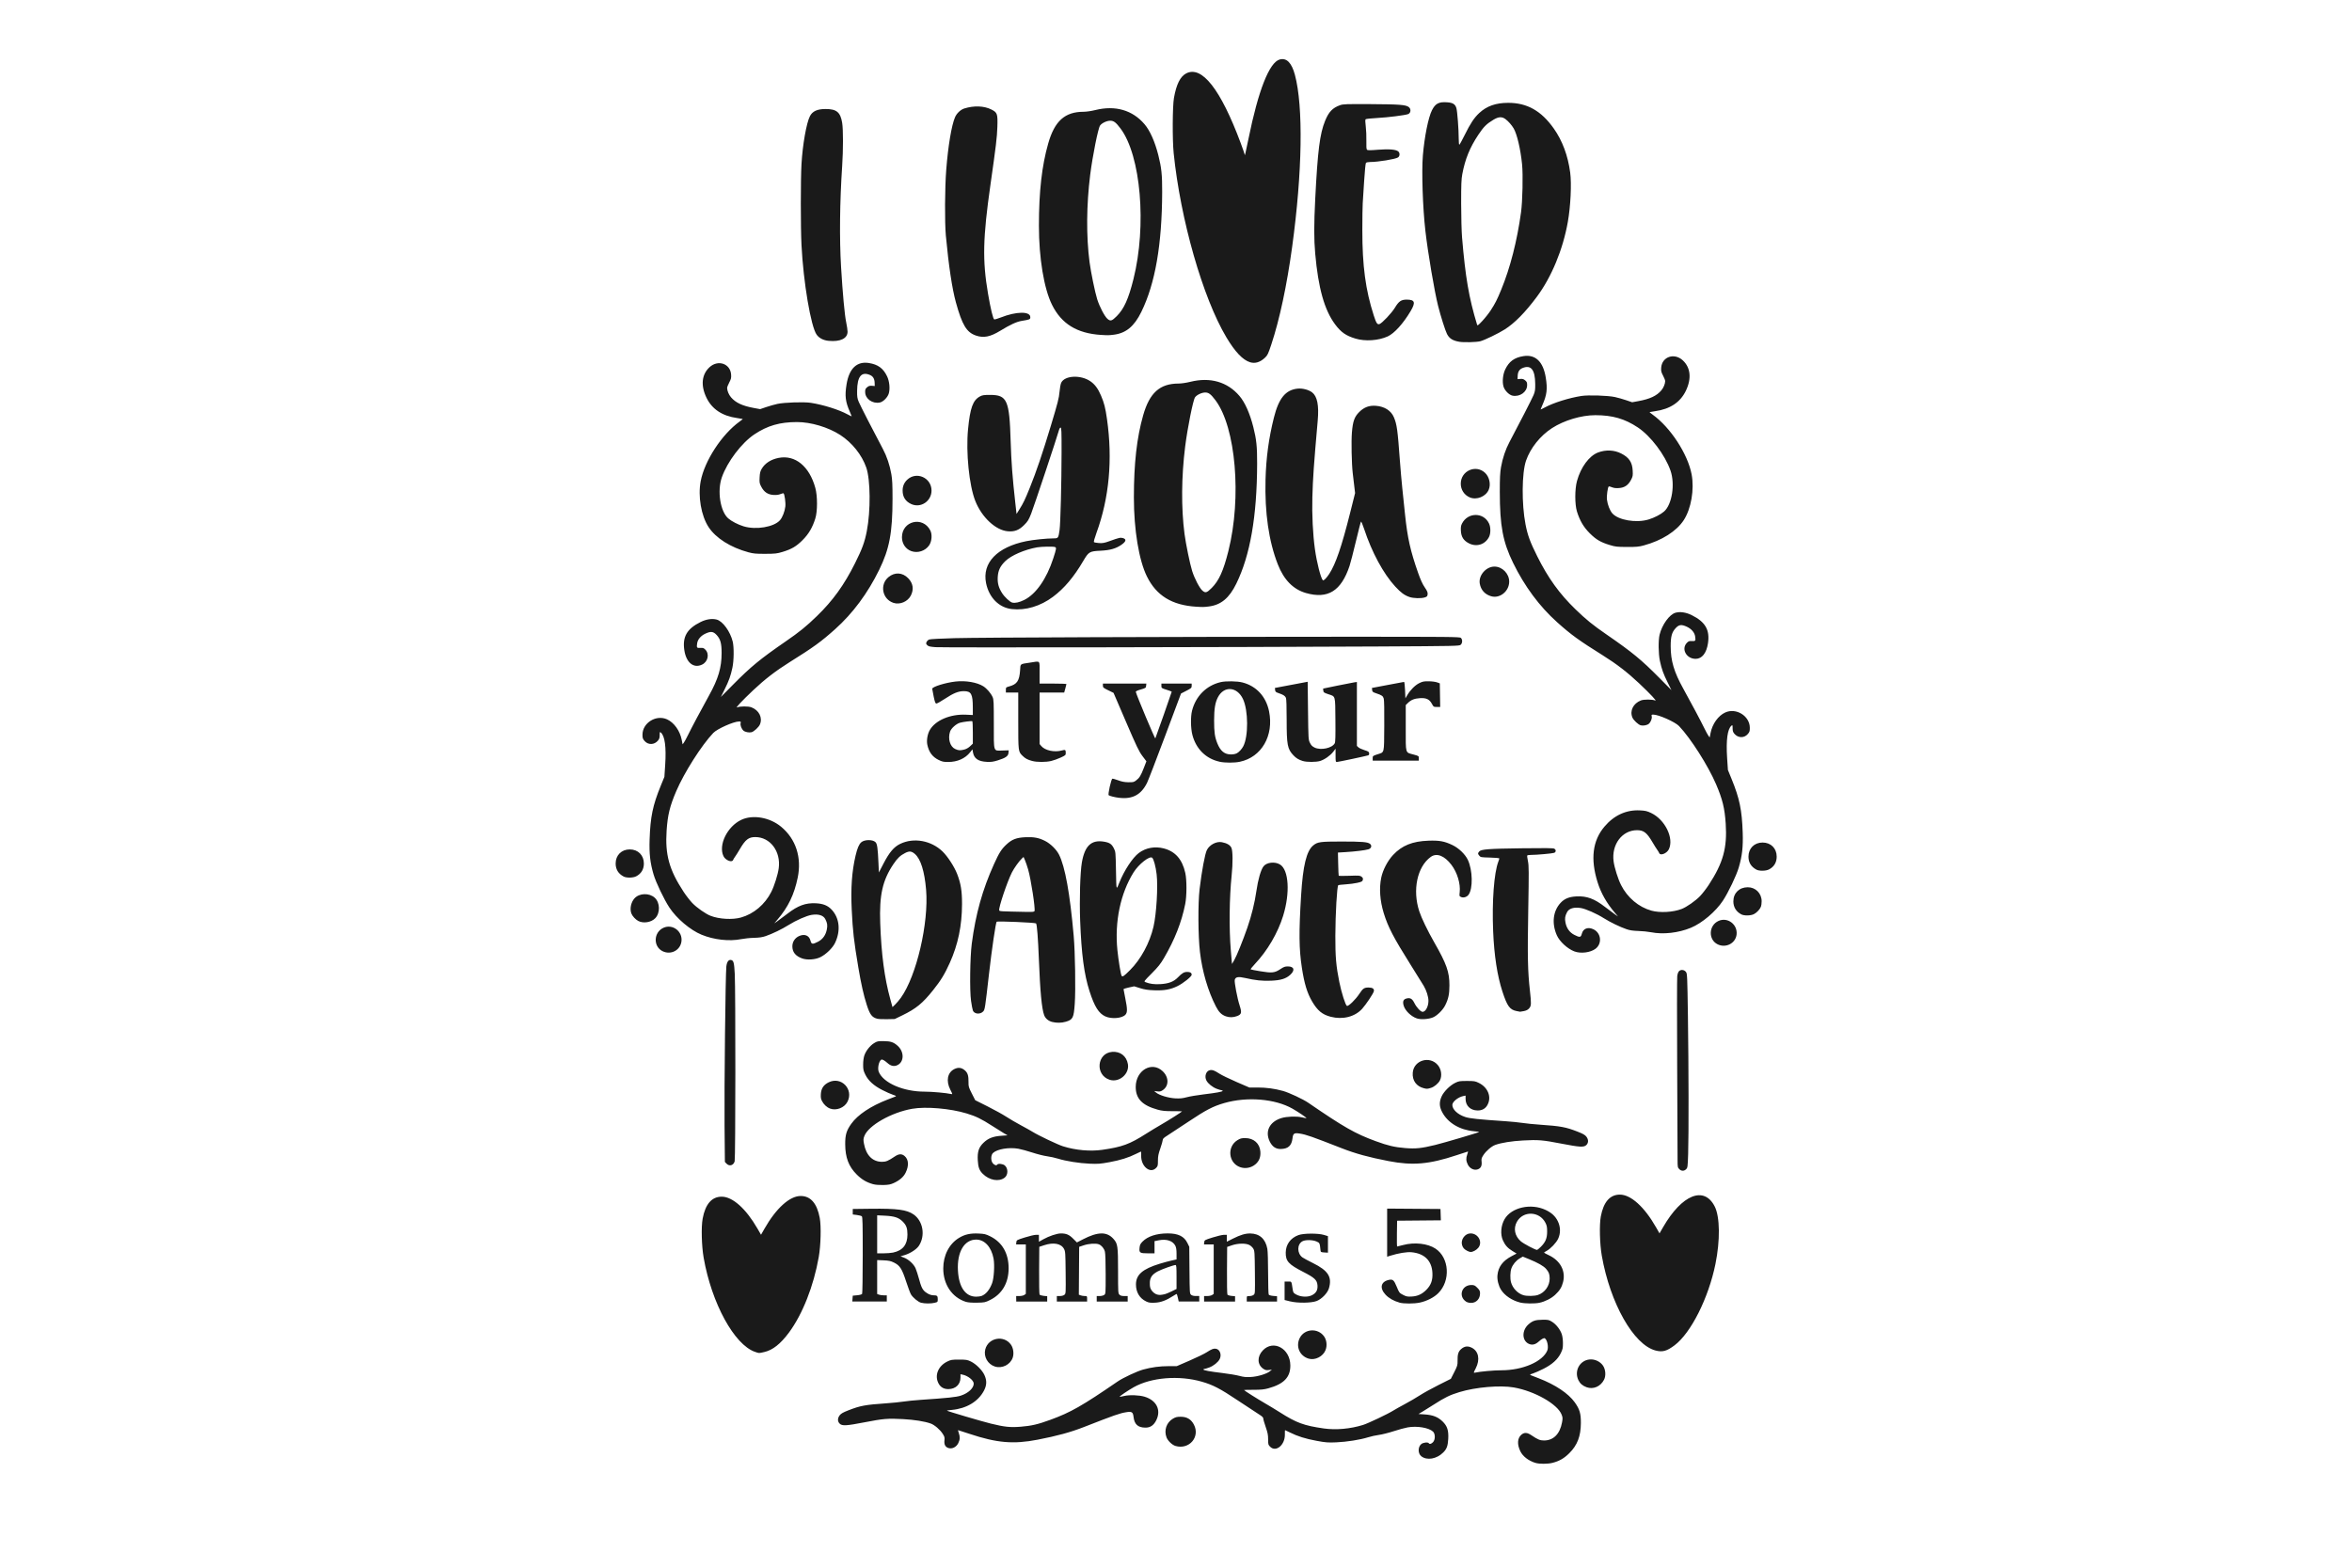 <?xml version="1.0" encoding="UTF-8" standalone="no"?>
<svg
   xmlns:dc="http://purl.org/dc/elements/1.1/"
   xmlns:cc="http://creativecommons.org/ns#"
   xmlns:rdf="http://www.w3.org/1999/02/22-rdf-syntax-ns#"
   xmlns:svg="http://www.w3.org/2000/svg"
   xmlns="http://www.w3.org/2000/svg"
   id="svg147324"
   version="1.1"
   viewBox="0 0 396.875 264.583"
   height="1000"
   width="1500">
  <defs
     id="defs147318" />
  <g
     transform="translate(0,-32.417)"
     id="layer1">
    <path
       id="path146821"
       d="m 259.092,279.318 c -1.186,-0.375 -2.126,-1.098 -2.546,-1.958 -0.576,-1.179 -0.508,-2.231 0.182,-2.811 0.483,-0.407 0.969,-0.382 1.658,0.083 1.098,0.742 1.477,0.9 2.154,0.898 1.592,-0.004 2.676,-1.094 3.036,-3.046 0.125,-0.678 0.117,-0.833 -0.065,-1.311 -0.678,-1.775 -4.549,-3.977 -8.076,-4.594 -2.304,-0.403 -6.408,-0.055 -9.161,0.782 -1.606,0.487 -2.487,0.916 -4.355,2.12 -0.773,0.498 -1.667,1.058 -1.987,1.243 l -0.581,0.337 1.045,0.071 c 1.402,0.096 2.242,0.427 3.027,1.192 0.796,0.775 1.035,1.522 0.951,2.969 -0.068,1.168 -0.256,1.677 -0.834,2.254 -1.112,1.112 -2.754,1.399 -3.709,0.648 -0.589,-0.463 -0.598,-1.552 -0.011,-2.054 0.318,-0.275 1.139,-0.368 1.277,-0.146 0.121,0.197 0.404,0.129 0.702,-0.169 0.406,-0.406 0.412,-1.414 0.011,-1.79 -0.706,-0.663 -2.706,-0.997 -4.289,-0.714 -0.46,0.082 -1.516,0.371 -2.346,0.642 -0.83,0.271 -1.947,0.552 -2.482,0.623 -0.535,0.071 -1.371,0.255 -1.858,0.409 -1.313,0.414 -3.583,0.773 -5.357,0.847 -1.386,0.058 -1.77,0.033 -3.31,-0.254 -1.857,-0.34 -3.232,-0.771 -4.497,-1.407 -0.43,-0.216 -0.802,-0.393 -0.829,-0.393 -0.028,0 -0.044,0.326 -0.033,0.726 0.033,1.775 -1.504,3.054 -2.488,2.07 -0.318,-0.318 -0.339,-0.399 -0.339,-1.25 0,-0.741 -0.076,-1.126 -0.405,-2.07 -0.223,-0.638 -0.406,-1.28 -0.407,-1.426 -0.001,-0.202 -0.19,-0.383 -0.785,-0.752 -0.431,-0.267 -2.041,-1.327 -3.576,-2.354 -2.928,-1.958 -4.119,-2.577 -6.003,-3.121 -3.866,-1.117 -8.576,-0.731 -11.528,0.944 -0.972,0.552 -2.423,1.537 -2.359,1.602 0.022,0.011 0.377,-0.038 0.792,-0.14 0.89,-0.209 2.523,-0.148 3.43,0.127 2.006,0.611 2.817,2.234 1.976,3.954 -0.426,0.871 -1.021,1.278 -1.851,1.264 -1.256,-0.011 -1.846,-0.556 -1.991,-1.805 -0.096,-0.828 -0.288,-0.952 -1.24,-0.796 -1.109,0.181 -1.974,0.484 -7.119,2.495 -2.275,0.889 -4.525,1.504 -7.845,2.146 -4.073,0.787 -6.849,0.548 -11.468,-0.987 -1.041,-0.346 -1.914,-0.629 -1.94,-0.629 -0.022,0 0.028,0.215 0.122,0.48 0.233,0.66 0.212,1.101 -0.08,1.705 -0.329,0.68 -1.05,1.039 -1.673,0.833 -0.53,-0.175 -0.744,-0.595 -0.664,-1.302 0.055,-0.471 0.011,-0.622 -0.298,-1.102 -0.459,-0.71 -1.383,-1.501 -2.019,-1.728 -1.025,-0.366 -2.764,-0.643 -4.677,-0.747 -2.568,-0.14 -3.306,-0.079 -6.474,0.536 -3.115,0.604 -3.801,0.641 -4.215,0.229 -0.375,-0.375 -0.373,-0.913 0.005,-1.408 0.221,-0.29 0.567,-0.488 1.481,-0.844 2.005,-0.781 2.823,-0.932 6.417,-1.182 1.022,-0.07 2.328,-0.203 2.903,-0.293 0.575,-0.09 1.855,-0.219 2.845,-0.286 4.627,-0.313 6.017,-0.459 6.803,-0.717 1.257,-0.413 2.168,-1.264 2.168,-2.027 0,-0.543 -0.979,-1.331 -1.878,-1.51 l -0.358,-0.071 v 0.568 c 0,1.143 -0.813,1.924 -2.022,1.941 -0.751,0.011 -1.312,-0.296 -1.653,-0.904 -0.754,-1.344 -0.125,-2.976 1.442,-3.746 0.612,-0.301 0.771,-0.328 2,-0.328 1.226,0 1.389,0.033 1.995,0.324 0.875,0.43 1.904,1.456 2.277,2.271 0.435,0.949 0.408,1.736 -0.092,2.674 -0.968,1.816 -2.95,2.999 -5.397,3.221 -0.484,0.038 -0.858,0.101 -0.833,0.126 0.106,0.107 5.899,1.815 7.413,2.187 2.315,0.568 3.277,0.668 5.049,0.524 1.813,-0.147 2.882,-0.398 4.975,-1.161 3.452,-1.261 5.359,-2.347 11.381,-6.481 0.904,-0.621 3.271,-1.726 4.291,-2.005 1.442,-0.394 2.79,-0.575 4.288,-0.575 h 1.378 l 2.164,-0.937 c 1.19,-0.515 2.477,-1.139 2.86,-1.387 0.869,-0.561 1.204,-0.689 1.605,-0.612 0.669,0.127 0.983,1.036 0.609,1.76 -0.268,0.518 -1.029,1.129 -1.739,1.394 -0.362,0.135 -0.735,0.247 -0.828,0.247 -0.093,0 -0.17,0.044 -0.17,0.101 0,0.142 1.037,0.334 3.243,0.599 1.049,0.126 2.318,0.34 2.821,0.476 0.717,0.193 1.131,0.234 1.925,0.191 1.154,-0.062 2.683,-0.52 3.227,-0.966 l 0.339,-0.278 -0.523,0.065 c -0.425,0.055 -0.598,0.011 -0.929,-0.209 -1.03,-0.694 -1.066,-2.062 -0.081,-3.1 1.781,-1.877 4.631,-0.318 4.644,2.54 0.011,1.991 -1.09,3.132 -3.712,3.856 -0.727,0.201 -1.229,0.251 -2.506,0.252 -0.878,0 -1.597,0.011 -1.597,0.038 0,0.074 2.248,1.496 3.539,2.24 0.701,0.404 1.824,1.084 2.497,1.513 2.81,1.79 4.059,2.25 7.436,2.735 2.03,0.292 4.505,0.068 6.62,-0.599 0.897,-0.283 4.194,-1.851 5.114,-2.433 0.285,-0.181 1.172,-0.677 1.97,-1.104 0.798,-0.427 1.922,-1.084 2.497,-1.46 0.575,-0.376 1.986,-1.156 3.136,-1.732 l 2.09,-1.048 0.573,-1.127 c 0.529,-1.038 0.572,-1.188 0.561,-1.913 -0.022,-1.077 0.131,-1.573 0.596,-1.98 0.566,-0.496 1.122,-0.57 1.793,-0.236 1.163,0.578 1.441,1.997 0.68,3.48 -0.382,0.746 -0.392,0.791 -0.157,0.737 0.838,-0.191 3.21,-0.406 4.496,-0.406 3.578,0 6.948,-1.454 7.735,-3.337 0.243,-0.584 -0.004,-1.804 -0.422,-2.061 -0.153,-0.095 -0.55,0.123 -1.071,0.589 -0.546,0.488 -1.094,0.6 -1.649,0.336 -1.159,-0.55 -1.174,-2.274 -0.028,-3.28 0.689,-0.605 1.165,-0.762 2.345,-0.773 0.98,-0.011 1.094,0.011 1.624,0.342 0.688,0.424 1.374,1.298 1.64,2.087 0.119,0.353 0.197,0.951 0.198,1.524 0.001,0.83 -0.044,1.035 -0.371,1.702 -0.509,1.033 -1.431,1.867 -2.884,2.607 -0.629,0.32 -1.43,0.676 -1.78,0.79 -0.52,0.169 -0.595,0.224 -0.407,0.299 0.126,0.05 0.727,0.282 1.333,0.517 2.823,1.09 5.016,2.552 6.103,4.07 0.824,1.151 1.041,1.882 1.032,3.472 -0.011,2.249 -0.591,3.758 -1.957,5.112 -0.875,0.868 -1.666,1.324 -2.812,1.622 -0.805,0.21 -2.245,0.216 -2.888,0.011 z m -60.741,-2.864 c -0.554,-0.161 -1.289,-0.863 -1.51,-1.441 -0.459,-1.204 -0.011,-2.522 1.077,-3.161 0.456,-0.268 0.69,-0.326 1.318,-0.326 1.036,0 1.754,0.428 2.221,1.322 1.092,2.09 -0.793,4.279 -3.106,3.607 z m 69.38,-9.908 c -0.671,-0.24 -1.109,-0.615 -1.387,-1.189 -0.759,-1.568 0.223,-3.363 1.917,-3.504 0.849,-0.07 1.745,0.347 2.221,1.034 0.448,0.647 0.53,1.709 0.184,2.388 -0.585,1.147 -1.804,1.675 -2.936,1.271 z m -99.846,-3.495 c -1.213,-0.385 -1.939,-1.667 -1.633,-2.884 0.502,-1.992 3.154,-2.482 4.339,-0.801 0.395,0.56 0.525,1.491 0.303,2.163 -0.397,1.203 -1.792,1.908 -3.009,1.522 z m 52.924,-1.335 c -1.518,-0.459 -2.204,-2.067 -1.487,-3.487 0.8,-1.585 3.073,-1.727 4.108,-0.256 0.436,0.618 0.535,1.538 0.247,2.291 -0.418,1.093 -1.778,1.782 -2.869,1.453 z m -93.409,-1.141 c -3.505,-1.218 -7.314,-8.197 -8.663,-15.875 -0.349,-1.987 -0.432,-5.214 -0.169,-6.619 0.458,-2.453 1.539,-3.697 3.215,-3.697 1.828,0 4.088,2.015 6.027,5.376 l 0.605,1.049 0.579,-1.016 c 1.979,-3.469 4.254,-5.525 6.113,-5.525 1.676,0 2.758,1.244 3.215,3.697 0.262,1.405 0.179,4.633 -0.169,6.619 -0.859,4.89 -2.738,9.65 -5.028,12.739 -1.418,1.912 -2.743,2.958 -4.157,3.279 -0.963,0.219 -0.855,0.221 -1.568,-0.033 z m 151.94,-0.234 c -3.691,-0.981 -7.641,-7.958 -9.052,-15.989 -0.349,-1.987 -0.431,-5.214 -0.169,-6.619 0.458,-2.453 1.539,-3.697 3.215,-3.697 1.859,0 4.134,2.056 6.113,5.525 l 0.579,1.016 0.605,-1.049 c 3.183,-5.515 6.925,-7.013 8.712,-3.486 0.884,1.745 0.932,5.728 0.117,9.72 -1.172,5.735 -4.123,11.609 -6.881,13.696 -1.321,0.999 -2.053,1.199 -3.239,0.884 z M 155.42,252.284 c -0.489,-0.13 -1.357,-0.846 -1.701,-1.403 -0.127,-0.206 -0.497,-1.191 -0.823,-2.19 -0.703,-2.155 -1.055,-2.702 -2.059,-3.193 -0.544,-0.265 -0.857,-0.332 -1.744,-0.371 l -1.081,-0.044 v 2.862 2.862 l 0.298,0.113 c 0.164,0.062 0.53,0.113 0.813,0.113 h 0.515 v 0.523 0.523 h -2.91 -2.91 l 0.038,-0.493 0.038,-0.493 0.738,-0.07 c 0.437,-0.038 0.779,-0.137 0.84,-0.232 0.057,-0.09 0.103,-3.043 0.104,-6.564 0.001,-5.297 -0.022,-6.425 -0.158,-6.535 -0.088,-0.073 -0.467,-0.171 -0.842,-0.218 l -0.682,-0.086 v -0.464 -0.464 l 3.077,-0.038 c 4.426,-0.05 6.016,0.162 7.17,0.949 1.62,1.106 2.043,3.593 0.903,5.315 -0.383,0.579 -1.43,1.262 -2.371,1.547 l -0.724,0.219 0.583,0.217 c 0.769,0.286 1.642,1.085 1.957,1.79 0.138,0.31 0.415,1.171 0.615,1.913 0.268,0.998 0.457,1.463 0.723,1.786 0.406,0.492 1.124,0.865 1.674,0.869 0.629,0.004 0.735,0.097 0.735,0.64 0,0.49 -0.005,0.498 -0.516,0.626 -0.615,0.154 -1.696,0.151 -2.296,-0.011 z m -4.713,-8.469 c 1.627,-0.345 2.416,-1.338 2.415,-3.039 -0.001,-1.076 -0.183,-1.575 -0.796,-2.189 -0.684,-0.684 -1.399,-0.917 -3.064,-0.998 l -1.248,-0.06 v 3.209 3.209 h 1.039 c 0.572,0 1.316,-0.059 1.655,-0.13 z m 85.413,8.434 c -0.94,-0.259 -1.767,-0.73 -2.322,-1.324 -1.049,-1.121 -0.804,-2.205 0.565,-2.499 0.657,-0.142 0.86,0.038 1.321,1.16 0.413,1.006 0.444,1.046 1.058,1.364 0.552,0.286 0.737,0.323 1.446,0.287 1.017,-0.05 1.773,-0.398 2.517,-1.16 0.771,-0.79 1.062,-1.612 1,-2.828 -0.105,-2.071 -1.347,-3.293 -3.549,-3.49 -0.784,-0.07 -2.198,0.163 -3.539,0.582 l -0.552,0.173 v -4.06 -4.06 l 4.5,0.033 4.5,0.033 0.033,0.956 0.033,0.956 -3.692,0.033 -3.692,0.033 -0.033,2.178 c -0.022,1.198 6e-5,2.177 0.038,2.177 0.038,0 0.497,-0.114 1.019,-0.252 1.915,-0.509 4.14,-0.261 5.456,0.611 2.331,1.544 2.572,5.408 0.468,7.514 -0.722,0.723 -1.932,1.34 -3.12,1.592 -0.986,0.208 -2.701,0.209 -3.458,10e-4 z m 20.405,0.003 c -1.365,-0.334 -2.618,-1.17 -3.249,-2.167 -0.417,-0.659 -0.667,-1.671 -0.599,-2.421 0.129,-1.423 0.883,-2.444 2.392,-3.238 l 0.839,-0.441 -0.693,-0.428 c -0.819,-0.505 -1.228,-0.96 -1.608,-1.786 -0.471,-1.025 -0.354,-2.517 0.281,-3.604 1.164,-1.986 4.462,-2.716 6.944,-1.536 0.985,0.468 1.61,1.047 2.024,1.877 0.475,0.95 0.499,2.048 0.066,2.978 -0.316,0.679 -1.279,1.69 -1.951,2.05 -0.236,0.126 -0.428,0.257 -0.428,0.29 10e-4,0.038 0.363,0.23 0.805,0.437 1.948,0.915 2.879,2.674 2.401,4.539 -0.226,0.883 -0.565,1.427 -1.339,2.149 -0.658,0.613 -1.696,1.137 -2.658,1.341 -0.79,0.167 -2.467,0.146 -3.229,-0.038 z m 2.997,-1.287 c 1.158,-0.395 1.967,-1.532 1.967,-2.764 -6e-5,-0.742 -0.13,-1.093 -0.603,-1.632 -0.432,-0.492 -1.368,-1.027 -2.863,-1.636 l -1.069,-0.435 -0.517,0.303 c -0.619,0.363 -1.175,1.034 -1.412,1.704 -0.197,0.559 -0.226,1.716 -0.057,2.323 0.281,1.013 1.144,1.908 2.107,2.185 0.61,0.176 1.864,0.151 2.446,-0.044 z m 0.478,-8.121 c 0.79,-0.79 1.059,-1.438 1.063,-2.557 0.001,-0.765 -0.05,-1.029 -0.286,-1.495 -1.011,-1.979 -3.778,-2.066 -4.827,-0.151 -0.609,1.112 -0.348,2.387 0.67,3.275 0.462,0.403 2.417,1.441 2.724,1.447 0.075,0.001 0.37,-0.231 0.656,-0.518 z m -97.018,9.288 c -2.339,-0.746 -3.817,-2.927 -3.817,-5.632 0,-2.218 0.995,-4.152 2.656,-5.161 0.975,-0.592 1.914,-0.802 3.292,-0.736 1.007,0.044 1.226,0.101 1.98,0.474 2.022,0.999 3.101,2.874 3.101,5.386 0,2.477 -1.093,4.348 -3.129,5.357 -0.83,0.412 -0.919,0.429 -2.207,0.455 -0.926,0.011 -1.507,-0.033 -1.876,-0.143 z m 2.633,-0.99 c 0.748,-0.285 1.362,-1.021 1.788,-2.145 0.319,-0.841 0.453,-3.082 0.249,-4.169 -0.367,-1.959 -1.515,-3.209 -2.942,-3.203 -2.008,0.011 -3.238,2.102 -3.069,5.223 0.152,2.802 1.261,4.403 3.056,4.411 0.331,0.001 0.743,-0.05 0.916,-0.117 z m 27.805,0.93 c -1.114,-0.519 -1.744,-1.561 -1.739,-2.877 0.005,-1.647 1.102,-2.601 4.013,-3.495 0.634,-0.194 1.531,-0.438 1.994,-0.541 l 0.842,-0.188 v -0.949 c 0,-0.671 -0.06,-1.067 -0.203,-1.353 -0.421,-0.838 -1.475,-1.186 -2.801,-0.925 l -0.712,0.141 v 1.03 1.03 h -1.081 c -1.386,0 -1.528,-0.09 -1.449,-0.918 0.05,-0.509 0.131,-0.681 0.51,-1.069 0.865,-0.886 2.367,-1.375 4.237,-1.378 1.763,-0.003 2.775,0.486 3.327,1.61 l 0.32,0.653 0.033,3.948 c 0.033,3.837 0.038,3.954 0.274,4.152 0.158,0.133 0.438,0.203 0.809,0.203 h 0.568 v 0.465 0.464 h -1.734 -1.734 l -0.143,-0.639 c -0.079,-0.351 -0.169,-0.639 -0.202,-0.639 -0.033,0 -0.298,0.154 -0.591,0.341 -1.187,0.76 -2.091,1.094 -3.082,1.137 -0.763,0.038 -1.03,-0.004 -1.457,-0.203 z m 3.106,-1.225 c 0.176,-0.038 0.698,-0.252 1.161,-0.478 l 0.842,-0.414 v -2.018 c 0,-1.659 -0.028,-2.019 -0.164,-2.019 -0.332,0 -2.329,0.712 -2.999,1.069 -0.904,0.481 -1.275,0.972 -1.342,1.771 -0.028,0.339 0.011,0.798 0.081,1.018 0.17,0.517 0.701,1.021 1.192,1.133 0.373,0.086 0.542,0.077 1.229,-0.063 z m 21.194,1.215 -0.958,-0.239 v -1.559 -1.559 h 0.575 c 0.643,0 0.565,-0.132 0.792,1.335 0.082,0.53 0.134,0.604 0.595,0.858 0.749,0.414 1.914,0.474 2.611,0.136 0.745,-0.36 1.044,-0.881 0.976,-1.701 -0.074,-0.891 -0.475,-1.266 -2.419,-2.264 -2.473,-1.27 -2.957,-1.806 -2.938,-3.26 0.022,-1.366 0.805,-2.447 2.144,-2.943 0.851,-0.316 3.317,-0.329 4.313,-0.028 l 0.668,0.205 v 1.396 1.396 l -0.61,-0.038 c -0.554,-0.038 -0.613,-0.061 -0.64,-0.326 -0.137,-1.3 -0.13,-1.284 -0.679,-1.527 -0.646,-0.286 -1.848,-0.31 -2.358,-0.044 -0.948,0.49 -0.953,2.063 -0.011,2.736 0.195,0.138 0.983,0.563 1.751,0.942 2.596,1.283 3.278,2.361 2.708,4.281 -0.237,0.799 -1.225,1.814 -2.08,2.137 -0.902,0.34 -3.192,0.371 -4.442,0.059 z m 29.665,0.033 c -1.353,-0.892 -0.746,-2.803 0.891,-2.803 0.473,0 0.594,0.057 1.002,0.465 0.389,0.389 0.464,0.541 0.464,0.935 0,0.942 -0.64,1.621 -1.528,1.619 -0.295,0 -0.64,-0.09 -0.83,-0.215 z m -75.914,-0.48 v -0.465 h 0.555 c 0.314,0 0.667,-0.079 0.813,-0.181 l 0.258,-0.181 v -4.174 -4.174 h -0.82 -0.82 l 0.038,-0.367 c 0.038,-0.361 0.058,-0.374 1.43,-0.806 0.766,-0.242 1.616,-0.442 1.887,-0.445 l 0.493,-0.004 v 0.586 0.586 l 0.741,-0.414 c 0.979,-0.547 2.307,-0.991 2.967,-0.99 0.915,0.001 1.39,0.204 2.072,0.886 l 0.633,0.634 1.003,-0.518 c 2.525,-1.302 4.035,-1.331 5.149,-0.096 0.735,0.814 0.79,1.19 0.79,5.444 0,3.598 0.011,3.763 0.232,3.985 0.17,0.17 0.387,0.232 0.813,0.232 h 0.581 v 0.465 0.465 h -2.613 -2.613 v -0.465 -0.465 h 0.497 c 0.273,0 0.613,-0.082 0.755,-0.181 0.257,-0.179 0.258,-0.202 0.258,-3.491 0,-2.045 -0.05,-3.506 -0.129,-3.823 -0.138,-0.55 -0.562,-1.057 -1.032,-1.238 -0.504,-0.193 -1.673,-0.118 -2.515,0.163 l -0.795,0.265 -0.028,4.038 -0.028,4.038 0.299,0.114 c 0.165,0.062 0.479,0.113 0.698,0.113 0.388,0 0.399,0.011 0.399,0.465 v 0.465 h -2.554 -2.555 v -0.465 -0.465 h 0.509 c 0.313,0 0.607,-0.079 0.761,-0.203 0.249,-0.202 0.251,-0.232 0.217,-3.745 -0.033,-3.315 -0.05,-3.571 -0.275,-3.999 -0.482,-0.919 -1.775,-1.157 -3.378,-0.622 l -0.795,0.265 -0.028,3.948 c -0.017,2.172 0.022,4.021 0.075,4.11 0.057,0.088 0.37,0.186 0.696,0.218 l 0.593,0.057 v 0.45 0.449 h -2.613 -2.613 v -0.465 z m 31.704,0 v -0.465 h 0.555 c 0.314,0 0.667,-0.079 0.813,-0.181 l 0.258,-0.181 v -4.174 -4.174 h -0.82 -0.82 l 0.038,-0.367 c 0.038,-0.361 0.058,-0.374 1.43,-0.806 0.766,-0.242 1.616,-0.442 1.887,-0.445 l 0.493,-0.004 v 0.582 0.582 l 1.018,-0.511 c 1.272,-0.639 2.094,-0.886 2.923,-0.88 1.586,0.011 2.593,0.915 2.901,2.6 0.072,0.394 0.127,2.16 0.128,4.123 0.001,1.888 0.05,3.507 0.106,3.597 0.061,0.096 0.371,0.186 0.753,0.218 l 0.649,0.055 v 0.45 0.451 h -2.555 -2.555 v -0.464 c 0,-0.463 0.002,-0.465 0.452,-0.465 0.258,0 0.56,-0.087 0.703,-0.204 0.249,-0.202 0.251,-0.231 0.217,-3.803 -0.033,-3.355 -0.05,-3.627 -0.268,-3.995 -0.128,-0.217 -0.424,-0.495 -0.658,-0.616 -0.623,-0.324 -1.934,-0.301 -2.96,0.05 l -0.795,0.272 -0.028,3.944 c -0.017,2.169 0.017,4.016 0.075,4.105 0.056,0.088 0.37,0.187 0.696,0.218 l 0.593,0.057 v 0.45 0.449 h -2.613 -2.613 v -0.464 z m 44.42,-8.08 c -0.535,-0.279 -0.745,-0.513 -0.886,-0.982 -0.273,-0.912 0.493,-1.97 1.428,-1.97 1.312,0 2.099,1.488 1.293,2.446 -0.317,0.377 -0.899,0.691 -1.279,0.689 -0.114,0 -0.363,-0.082 -0.555,-0.182 z M 147.34,232.279 c -1.119,-0.313 -1.909,-0.777 -2.763,-1.623 -1.366,-1.354 -1.944,-2.863 -1.957,-5.112 -0.011,-1.589 0.208,-2.321 1.032,-3.472 1.087,-1.518 3.279,-2.981 6.103,-4.071 0.607,-0.234 1.207,-0.467 1.333,-0.517 0.188,-0.075 0.114,-0.129 -0.407,-0.299 -0.35,-0.114 -1.151,-0.47 -1.78,-0.79 -1.453,-0.74 -2.376,-1.574 -2.884,-2.607 -0.329,-0.668 -0.374,-0.872 -0.371,-1.702 0.001,-0.573 0.079,-1.171 0.198,-1.524 0.266,-0.789 0.952,-1.662 1.64,-2.087 0.529,-0.328 0.644,-0.351 1.624,-0.342 1.18,0.011 1.657,0.168 2.345,0.773 1.147,1.007 1.132,2.73 -0.028,3.28 -0.554,0.263 -1.103,0.151 -1.649,-0.337 -0.521,-0.466 -0.917,-0.684 -1.071,-0.589 -0.417,0.258 -0.666,1.477 -0.422,2.061 0.787,1.884 4.156,3.337 7.734,3.337 1.287,0 3.658,0.214 4.496,0.406 0.235,0.055 0.225,0.011 -0.157,-0.737 -0.761,-1.483 -0.484,-2.902 0.68,-3.48 0.672,-0.333 1.228,-0.261 1.793,0.236 0.464,0.408 0.613,0.903 0.596,1.98 -0.011,0.725 0.033,0.875 0.561,1.913 l 0.573,1.126 2.09,1.048 c 1.15,0.576 2.561,1.356 3.135,1.732 0.575,0.376 1.698,1.033 2.497,1.46 0.798,0.427 1.685,0.924 1.97,1.104 0.919,0.581 4.216,2.15 5.114,2.433 2.115,0.667 4.589,0.891 6.619,0.599 3.377,-0.485 4.626,-0.945 7.436,-2.735 0.673,-0.428 1.796,-1.109 2.497,-1.513 1.29,-0.743 3.538,-2.166 3.538,-2.239 0,-0.028 -0.719,-0.038 -1.597,-0.038 -1.277,0 -1.779,-0.05 -2.506,-0.252 -2.622,-0.723 -3.721,-1.865 -3.712,-3.856 0.017,-2.795 2.724,-4.367 4.548,-2.636 1.07,1.015 1.077,2.48 0.017,3.196 -0.331,0.223 -0.503,0.262 -0.929,0.208 l -0.523,-0.065 0.339,0.278 c 0.544,0.447 2.073,0.904 3.227,0.966 0.794,0.038 1.208,0.001 1.925,-0.192 0.502,-0.136 1.772,-0.35 2.821,-0.476 2.206,-0.265 3.243,-0.457 3.243,-0.599 0,-0.056 -0.077,-0.1 -0.17,-0.1 -0.093,0 -0.466,-0.111 -0.828,-0.247 -0.709,-0.265 -1.471,-0.876 -1.739,-1.394 -0.374,-0.724 -0.06,-1.632 0.609,-1.76 0.401,-0.077 0.736,0.05 1.605,0.612 0.384,0.247 1.67,0.872 2.86,1.387 l 2.163,0.936 h 1.378 c 1.498,0 2.846,0.181 4.288,0.575 1.02,0.278 3.387,1.384 4.291,2.005 6.022,4.133 7.929,5.219 11.381,6.48 2.093,0.765 3.162,1.014 4.975,1.162 1.772,0.144 2.734,0.038 5.049,-0.524 1.514,-0.371 7.307,-2.081 7.413,-2.187 0.022,-0.028 -0.349,-0.082 -0.833,-0.125 -2.447,-0.222 -4.43,-1.405 -5.397,-3.221 -0.5,-0.937 -0.526,-1.724 -0.092,-2.674 0.373,-0.815 1.402,-1.841 2.277,-2.271 0.606,-0.297 0.769,-0.324 1.995,-0.324 1.229,0 1.389,0.028 2,0.328 1.567,0.77 2.196,2.402 1.442,3.746 -0.341,0.608 -0.902,0.915 -1.653,0.904 -1.208,-0.011 -2.022,-0.798 -2.022,-1.941 v -0.568 l -0.358,0.071 c -0.899,0.18 -1.878,0.967 -1.878,1.51 0,0.763 0.911,1.614 2.168,2.027 0.786,0.259 2.176,0.404 6.803,0.717 0.99,0.067 2.27,0.195 2.845,0.286 0.575,0.09 1.881,0.223 2.903,0.293 3.594,0.249 4.412,0.401 6.417,1.182 0.913,0.356 1.259,0.553 1.481,0.844 0.378,0.495 0.379,1.033 0.004,1.408 -0.414,0.414 -1.099,0.376 -4.215,-0.229 -3.168,-0.614 -3.906,-0.676 -6.474,-0.536 -1.913,0.104 -3.652,0.382 -4.677,0.747 -0.636,0.226 -1.56,1.018 -2.019,1.728 -0.31,0.48 -0.351,0.631 -0.298,1.102 0.08,0.707 -0.135,1.127 -0.664,1.302 -0.623,0.206 -1.344,-0.154 -1.673,-0.833 -0.292,-0.604 -0.313,-1.045 -0.08,-1.705 0.093,-0.263 0.148,-0.48 0.122,-0.48 -0.022,0 -0.899,0.282 -1.94,0.629 -4.619,1.535 -7.395,1.774 -11.468,0.987 -3.32,-0.641 -5.57,-1.257 -7.845,-2.146 -5.145,-2.011 -6.01,-2.313 -7.119,-2.495 -0.952,-0.156 -1.144,-0.038 -1.24,0.796 -0.145,1.248 -0.736,1.784 -1.991,1.805 -0.83,0.011 -1.424,-0.392 -1.851,-1.264 -0.841,-1.719 -0.028,-3.342 1.976,-3.954 0.907,-0.276 2.541,-0.337 3.43,-0.127 0.414,0.097 0.771,0.16 0.792,0.141 0.065,-0.064 -1.387,-1.05 -2.359,-1.602 -2.952,-1.675 -7.662,-2.061 -11.528,-0.944 -1.883,0.544 -3.075,1.164 -6.003,3.121 -1.536,1.027 -3.145,2.086 -3.576,2.353 -0.596,0.37 -0.784,0.55 -0.785,0.752 -0.001,0.146 -0.184,0.788 -0.407,1.426 -0.33,0.944 -0.405,1.33 -0.405,2.07 0,0.851 -0.022,0.932 -0.339,1.25 -0.984,0.984 -2.522,-0.296 -2.488,-2.07 0.011,-0.4 -0.011,-0.726 -0.033,-0.726 -0.028,0 -0.399,0.177 -0.829,0.393 -1.265,0.637 -2.641,1.067 -4.497,1.407 -1.54,0.282 -1.924,0.312 -3.31,0.254 -1.774,-0.074 -4.044,-0.433 -5.357,-0.847 -0.487,-0.154 -1.323,-0.337 -1.858,-0.409 -0.535,-0.071 -1.652,-0.351 -2.482,-0.623 -0.83,-0.271 -1.886,-0.561 -2.346,-0.643 -1.583,-0.282 -3.583,0.05 -4.289,0.714 -0.401,0.376 -0.395,1.385 0.011,1.79 0.298,0.297 0.58,0.366 0.702,0.169 0.138,-0.222 0.959,-0.129 1.277,0.146 0.582,0.502 0.573,1.59 -0.017,2.054 -0.955,0.751 -2.597,0.464 -3.709,-0.648 -0.578,-0.578 -0.766,-1.086 -0.834,-2.254 -0.084,-1.447 0.155,-2.194 0.951,-2.969 0.786,-0.765 1.626,-1.096 3.027,-1.192 l 1.045,-0.072 -0.581,-0.337 c -0.319,-0.185 -1.213,-0.745 -1.987,-1.244 -1.868,-1.204 -2.749,-1.633 -4.355,-2.12 -2.754,-0.835 -6.857,-1.185 -9.161,-0.782 -3.527,0.617 -7.398,2.819 -8.076,4.594 -0.182,0.478 -0.19,0.633 -0.065,1.311 0.36,1.952 1.444,3.039 3.036,3.046 0.677,0.003 1.056,-0.156 2.154,-0.897 0.688,-0.465 1.174,-0.49 1.657,-0.083 0.689,0.58 0.757,1.632 0.182,2.811 -0.347,0.711 -1.004,1.288 -1.973,1.735 -0.57,0.262 -0.879,0.323 -1.792,0.351 -0.714,0.011 -1.32,-0.033 -1.718,-0.14 z m 136.018,-2.549 c -0.269,-0.269 -0.285,-0.358 -0.285,-1.597 0,-0.721 -0.033,-7.844 -0.068,-15.828 -0.038,-7.984 -0.033,-14.795 0.011,-15.136 0.044,-0.381 0.165,-0.708 0.307,-0.849 0.315,-0.315 0.881,-0.247 1.17,0.141 0.21,0.282 0.227,0.686 0.327,7.49 0.125,8.583 0.143,20.016 0.038,23.224 -0.074,2.198 -0.09,2.32 -0.343,2.574 -0.346,0.345 -0.796,0.337 -1.153,-0.011 z m -74.117,-0.335 c -1.967,-0.714 -2.23,-3.439 -0.439,-4.547 0.48,-0.297 0.683,-0.351 1.33,-0.351 1.424,0 2.444,0.914 2.543,2.279 0.067,0.913 -0.198,1.599 -0.822,2.133 -0.722,0.618 -1.729,0.805 -2.613,0.485 z m -86.655,-0.593 -0.267,-0.284 -0.057,-6.075 c -0.06,-6.394 0.156,-25.641 0.301,-26.906 0.094,-0.815 0.392,-1.207 0.832,-1.092 0.398,0.104 0.491,0.476 0.589,2.35 0.144,2.763 0.128,31.097 -0.017,31.62 -0.196,0.705 -0.897,0.901 -1.382,0.386 z m 17.487,-9.287 c -0.556,-0.207 -1.068,-0.683 -1.374,-1.278 -0.182,-0.353 -0.224,-0.616 -0.188,-1.178 0.06,-0.956 0.464,-1.556 1.33,-1.98 2.118,-1.036 4.245,1.18 3.159,3.291 -0.519,1.009 -1.87,1.538 -2.927,1.146 z m 100.205,-3.429 c -1.284,-0.313 -2,-1.312 -1.89,-2.638 0.175,-2.105 2.887,-2.903 4.25,-1.25 0.575,0.698 0.72,1.777 0.341,2.544 -0.258,0.522 -0.963,1.113 -1.529,1.281 -0.625,0.185 -0.657,0.187 -1.171,0.062 z m -53.045,-1.435 c -2.48,-0.805 -2.15,-4.491 0.42,-4.704 1.381,-0.114 2.431,0.697 2.669,2.065 0.289,1.656 -1.476,3.163 -3.09,2.639 z m -9.665,-9.749 c -0.672,-0.171 -1.171,-0.592 -1.381,-1.162 -0.402,-1.094 -0.673,-3.966 -0.885,-9.38 -0.143,-3.649 -0.323,-5.936 -0.478,-6.097 -0.137,-0.142 -6.505,-0.415 -6.647,-0.286 -0.156,0.143 -0.823,4.677 -1.288,8.764 -0.672,5.903 -0.699,6.074 -0.988,6.382 -0.501,0.534 -1.496,0.449 -1.733,-0.147 -0.068,-0.171 -0.21,-0.913 -0.315,-1.647 -0.245,-1.703 -0.172,-7.379 0.123,-9.639 0.656,-5.021 1.808,-9.147 3.758,-13.447 0.871,-1.921 1.253,-2.521 2.117,-3.321 0.921,-0.853 1.678,-1.139 3.196,-1.206 1.417,-0.062 2.226,0.09 3.283,0.619 0.92,0.461 1.931,1.451 2.371,2.322 1.025,2.03 1.843,6.562 2.474,13.697 0.245,2.771 0.345,9.126 0.18,11.472 -0.167,2.381 -0.317,2.68 -1.516,3.033 -0.701,0.207 -1.568,0.223 -2.272,0.038 z m -3.003,-18.728 c 0.159,-0.415 -0.6,-5.366 -1.074,-7.003 -0.158,-0.545 -0.397,-1.246 -0.531,-1.557 l -0.244,-0.566 -0.285,0.265 c -0.47,0.439 -1.311,1.613 -1.683,2.35 -0.813,1.611 -2.285,6.012 -2.138,6.395 0.065,0.17 0.077,0.171 4.636,0.264 1.021,0.011 1.264,-0.004 1.319,-0.148 z m -26.52,18.183 c -0.904,-0.229 -1.254,-0.686 -1.785,-2.332 -0.525,-1.626 -0.966,-3.586 -1.426,-6.329 -0.756,-4.514 -0.937,-6.095 -1.114,-9.755 -0.175,-3.616 0.022,-6.439 0.642,-9.087 0.295,-1.264 0.575,-1.928 0.959,-2.275 0.538,-0.486 1.932,-0.499 2.41,-0.028 0.291,0.29 0.387,0.968 0.502,3.545 l 0.07,1.568 0.796,-1.532 c 0.969,-1.866 1.736,-2.771 2.78,-3.282 2.279,-1.115 5.229,-0.593 7.159,1.266 0.858,0.827 1.992,2.569 2.462,3.781 0.636,1.641 0.838,2.882 0.832,5.11 -0.011,3.643 -0.67,6.813 -2.071,9.929 -0.85,1.89 -1.501,2.956 -2.81,4.596 -1.778,2.227 -2.865,3.116 -5.201,4.252 l -1.268,0.616 -1.282,0.028 c -0.705,0.011 -1.45,-0.011 -1.656,-0.072 z m 3.974,-3.551 c 2.631,-3.668 4.719,-12.608 4.253,-18.212 -0.259,-3.117 -0.916,-5.215 -1.897,-6.055 -0.564,-0.483 -0.931,-0.52 -1.634,-0.164 -0.829,0.419 -1.302,0.869 -1.983,1.882 -1.841,2.738 -2.396,5.214 -2.229,9.947 0.185,5.26 0.722,9.315 1.702,12.855 l 0.368,1.33 0.46,-0.444 c 0.253,-0.245 0.685,-0.757 0.96,-1.141 z m 87.081,3.499 c -0.992,-0.326 -2.023,-1.332 -2.257,-2.203 -0.185,-0.687 -0.033,-1.037 0.504,-1.171 0.618,-0.153 0.951,0.038 1.315,0.77 0.379,0.758 1.059,1.485 1.391,1.485 0.504,0 0.982,-0.904 0.982,-1.858 0,-0.691 -0.328,-1.732 -0.794,-2.524 -0.183,-0.31 -1.168,-1.894 -2.189,-3.52 -2.92,-4.649 -3.842,-6.42 -4.563,-8.763 -0.64,-2.082 -0.789,-4.201 -0.42,-5.981 0.27,-1.302 1.088,-2.863 2.015,-3.846 1.5,-1.591 3.255,-2.296 5.951,-2.392 1.843,-0.066 2.704,0.092 4.061,0.745 1.056,0.508 2.127,1.535 2.578,2.474 0.828,1.722 0.895,4.876 0.125,5.907 -0.293,0.392 -0.861,0.562 -1.265,0.377 -0.289,-0.131 -0.299,-0.167 -0.227,-0.801 0.162,-1.429 -0.413,-3.337 -1.394,-4.626 -1.183,-1.555 -2.496,-2.058 -3.49,-1.337 -2.289,1.658 -3.116,5.585 -1.934,9.184 0.376,1.145 1.402,3.273 2.523,5.232 2.087,3.648 2.567,5.007 2.563,7.258 -0.003,1.494 -0.166,2.265 -0.712,3.368 -0.388,0.784 -1.343,1.732 -2.05,2.036 -0.728,0.313 -2.048,0.404 -2.712,0.185 z M 186.51,203.958 c -1.117,-0.521 -1.821,-1.642 -2.66,-4.238 -0.913,-2.826 -1.37,-6.257 -1.585,-11.924 -0.135,-3.557 0.003,-8.183 0.292,-9.835 0.495,-2.82 1.609,-3.856 3.754,-3.488 0.935,0.16 1.274,0.394 1.65,1.137 0.284,0.561 0.292,0.649 0.349,3.768 0.063,3.416 0.038,3.333 0.578,1.974 0.805,-2.026 2.227,-4.186 3.275,-4.974 1.17,-0.88 2.71,-1.162 4.213,-0.77 1.945,0.507 3.114,1.837 3.627,4.13 0.268,1.197 0.262,3.886 -0.011,5.258 -0.612,3.071 -1.772,6.018 -3.595,9.131 -0.572,0.977 -0.982,1.489 -2.062,2.577 -1.337,1.347 -1.346,1.358 -1.045,1.477 0.731,0.29 1.471,0.388 2.487,0.331 1.407,-0.079 2.269,-0.405 2.961,-1.119 0.722,-0.746 1.053,-0.941 1.596,-0.942 0.507,-0.001 0.749,0.156 0.749,0.484 0,0.294 -1.421,1.43 -2.381,1.904 -1.182,0.583 -2.263,0.779 -3.948,0.713 -1.069,-0.038 -1.624,-0.125 -2.381,-0.362 l -0.987,-0.308 -0.9,0.194 c -0.495,0.107 -0.9,0.237 -0.9,0.287 0,0.05 0.131,0.736 0.291,1.522 0.374,1.843 0.377,2.404 0.017,2.796 -0.566,0.611 -2.352,0.756 -3.382,0.276 z m 4.153,-7.797 c 1.839,-1.827 3.338,-4.596 3.978,-7.347 0.498,-2.14 0.773,-6.746 0.529,-8.841 -0.154,-1.315 -0.495,-2.579 -0.754,-2.794 -0.434,-0.36 -2.277,1.091 -3.136,2.47 -2.219,3.56 -3.212,8.319 -2.733,13.101 0.172,1.715 0.579,4.197 0.716,4.365 0.168,0.205 0.376,0.063 1.401,-0.955 z m 33.88,7.859 c -1.423,-0.372 -2.23,-1.037 -3.14,-2.587 -0.834,-1.422 -1.319,-3.021 -1.728,-5.702 -0.484,-3.172 -0.513,-5.954 -0.125,-12.229 0.308,-4.994 0.908,-7.462 2.04,-8.396 0.728,-0.6 1.171,-0.662 4.753,-0.662 3.508,5e-5 4.441,0.076 4.834,0.395 0.367,0.297 0.225,0.769 -0.276,0.921 -0.533,0.162 -2.325,0.379 -3.846,0.468 l -1.293,0.076 0.044,1.916 c 0.022,1.054 0.063,1.951 0.088,1.993 0.022,0.038 0.842,0.05 1.815,0.011 1.64,-0.059 1.791,-0.044 2.049,0.165 0.215,0.176 0.262,0.297 0.203,0.528 -0.066,0.263 -0.181,0.325 -0.918,0.495 -0.463,0.107 -1.347,0.223 -1.965,0.258 -0.618,0.038 -1.184,0.102 -1.258,0.147 -0.211,0.13 -0.484,4.838 -0.494,8.535 -0.011,3.521 0.128,5.121 0.673,7.811 0.368,1.817 1.042,3.93 1.284,4.022 0.258,0.1 1.476,-1.088 2.101,-2.048 0.594,-0.911 0.821,-1.062 1.586,-1.052 0.667,0.011 0.952,0.229 0.847,0.648 -0.101,0.399 -1.325,2.23 -1.965,2.937 -1.228,1.357 -3.282,1.878 -5.31,1.348 z m -17.681,-0.072 c -0.748,-0.267 -1.191,-0.702 -1.684,-1.657 -1.341,-2.595 -2.316,-5.92 -2.698,-9.202 -0.318,-2.722 -0.348,-8.21 -0.059,-10.634 0.364,-3.055 0.903,-5.942 1.228,-6.579 0.451,-0.886 1.599,-1.49 2.512,-1.322 0.863,0.159 1.421,0.487 1.631,0.958 0.234,0.525 0.252,2.58 0.038,4.621 -0.392,3.786 -0.452,9.017 -0.144,12.658 l 0.196,2.323 0.375,-0.639 c 0.408,-0.695 1.464,-3.309 2.231,-5.519 0.697,-2.011 1.234,-4.193 1.516,-6.168 0.275,-1.92 0.749,-3.566 1.196,-4.151 0.529,-0.693 1.926,-0.848 2.796,-0.31 1.48,0.915 1.712,4.783 0.519,8.651 -0.896,2.906 -2.66,5.913 -4.783,8.154 -0.434,0.458 -0.747,0.859 -0.695,0.891 0.05,0.038 0.798,0.176 1.66,0.32 1.924,0.323 2.398,0.27 3.349,-0.364 0.569,-0.38 0.784,-0.458 1.263,-0.458 1.071,0 1.253,0.65 0.397,1.423 -0.725,0.655 -1.588,0.919 -3.227,0.988 -1.488,0.062 -2.627,-0.057 -4.373,-0.458 -1.156,-0.265 -1.631,-0.181 -1.755,0.313 -0.093,0.373 0.422,3.094 0.815,4.301 0.403,1.238 0.336,1.524 -0.42,1.814 -0.627,0.241 -1.296,0.256 -1.885,0.044 z m 49.058,-0.887 c -1.161,-0.229 -1.59,-0.815 -2.397,-3.278 -0.872,-2.661 -1.4,-6.092 -1.572,-10.204 -0.21,-5.038 0.149,-9.85 0.876,-11.742 0.093,-0.242 0.168,-0.485 0.168,-0.543 0,-0.058 -0.71,-0.121 -1.578,-0.143 -1.496,-0.038 -1.59,-0.05 -1.8,-0.313 -0.272,-0.337 -0.274,-0.391 -0.022,-0.705 0.312,-0.385 1.53,-0.476 7.297,-0.551 3.772,-0.05 5.186,-0.038 5.371,0.068 0.329,0.176 0.324,0.567 -0.011,0.702 -0.271,0.11 -2.991,0.354 -3.942,0.353 -0.299,0 -0.573,0.044 -0.607,0.1 -0.033,0.056 0.022,0.486 0.12,0.958 0.162,0.766 0.168,1.658 0.05,8.348 -0.138,7.744 -0.086,10.225 0.286,13.529 0.246,2.185 0.232,2.527 -0.118,2.943 -0.207,0.246 -0.465,0.385 -0.877,0.474 -0.321,0.069 -0.62,0.119 -0.665,0.113 -0.044,-0.004 -0.307,-0.057 -0.583,-0.111 z m -120.565,-8.887 c -1.113,-0.396 -1.653,-1.064 -1.653,-2.044 0,-0.763 0.437,-1.424 1.15,-1.74 0.918,-0.406 1.69,-0.09 1.91,0.782 0.158,0.629 0.342,0.656 1.264,0.185 0.795,-0.406 1.304,-1.111 1.492,-2.065 0.141,-0.714 0.084,-1.094 -0.259,-1.759 -0.33,-0.638 -1.162,-0.893 -2.31,-0.708 -0.854,0.137 -2.636,0.924 -3.917,1.729 -1.1,0.691 -2.688,1.459 -3.832,1.852 -0.551,0.189 -1.083,0.269 -1.974,0.293 -0.671,0.011 -1.637,0.116 -2.148,0.217 -2.043,0.403 -4.608,0.117 -6.713,-0.752 -1.888,-0.778 -4.19,-2.725 -5.408,-4.573 -0.916,-1.389 -2.28,-4.245 -2.678,-5.606 -0.576,-1.972 -0.745,-3.476 -0.664,-5.891 0.129,-3.818 0.532,-5.761 1.879,-9.058 l 0.617,-1.51 0.134,-2.032 c 0.197,-2.984 -0.06,-4.886 -0.735,-5.443 -0.175,-0.145 -0.193,-0.107 -0.193,0.426 0,0.458 -0.064,0.663 -0.295,0.935 -0.615,0.731 -1.642,0.762 -2.252,0.067 -0.31,-0.353 -0.357,-0.494 -0.357,-1.07 0.003,-1.992 2.301,-3.423 4.148,-2.584 1.182,0.537 2.18,1.935 2.478,3.473 l 0.143,0.74 0.209,-0.275 c 0.115,-0.151 0.425,-0.72 0.688,-1.263 0.581,-1.195 2.23,-4.298 3.563,-6.702 1.567,-2.826 2.123,-4.703 2.123,-7.167 0,-1.636 -0.195,-2.343 -0.835,-3.039 -0.563,-0.611 -0.981,-0.664 -1.894,-0.238 -0.778,0.363 -1.298,0.969 -1.397,1.631 -0.112,0.748 -0.061,0.821 0.541,0.784 0.433,-0.033 0.572,0.011 0.831,0.279 0.737,0.737 0.454,2.063 -0.541,2.535 -1.445,0.685 -2.691,-0.338 -3.001,-2.465 -0.327,-2.243 0.454,-3.584 2.755,-4.725 0.947,-0.47 1.936,-0.617 2.72,-0.406 1.021,0.276 2.281,2.015 2.696,3.719 0.23,0.943 0.202,3.227 -0.055,4.413 -0.299,1.394 -0.588,2.195 -1.315,3.658 l -0.635,1.277 2.01,-2.033 c 3.056,-3.091 4.597,-4.359 8.92,-7.341 2.362,-1.629 3.454,-2.515 5.268,-4.271 2.7,-2.615 4.61,-5.263 6.444,-8.933 1.213,-2.428 1.628,-3.56 1.986,-5.409 0.669,-3.458 0.625,-8.685 -0.089,-10.745 -0.739,-2.13 -2.394,-4.202 -4.385,-5.49 -2.031,-1.313 -4.95,-2.185 -7.308,-2.183 -2.895,0.003 -4.966,0.599 -7.168,2.064 -2.174,1.446 -4.581,4.622 -5.511,7.272 -0.803,2.288 -0.267,5.735 1.075,6.916 0.557,0.49 1.654,1.057 2.604,1.346 2.087,0.634 5.119,0.124 6.135,-1.034 0.417,-0.475 0.805,-1.47 0.905,-2.321 0.073,-0.625 -0.131,-2.106 -0.306,-2.214 -0.05,-0.033 -0.29,0.033 -0.534,0.13 -0.302,0.126 -0.676,0.17 -1.171,0.14 -0.949,-0.06 -1.574,-0.48 -2.045,-1.373 -0.307,-0.583 -0.331,-0.716 -0.288,-1.576 0.038,-0.754 0.108,-1.044 0.357,-1.468 0.547,-0.934 1.55,-1.58 2.848,-1.836 2.792,-0.55 5.195,1.414 6.195,5.063 0.38,1.385 0.38,3.946 -3.8e-4,5.162 -0.48,1.538 -1.124,2.628 -2.16,3.662 -1.064,1.062 -1.837,1.515 -3.377,1.981 -0.939,0.284 -1.226,0.316 -2.9,0.323 -1.594,0.004 -1.998,-0.033 -2.845,-0.26 -3.031,-0.822 -5.514,-2.395 -6.734,-4.265 -1.247,-1.91 -1.809,-5.185 -1.327,-7.729 0.653,-3.447 3.574,-7.92 6.58,-10.079 0.303,-0.218 0.539,-0.409 0.523,-0.424 -0.017,-0.011 -0.44,-0.086 -0.942,-0.156 -2.517,-0.349 -4.249,-1.498 -5.184,-3.435 -0.998,-2.068 -0.811,-3.925 0.519,-5.151 1.429,-1.317 3.508,-0.607 3.638,1.243 0.038,0.562 -0.005,0.755 -0.313,1.336 -0.197,0.374 -0.359,0.786 -0.359,0.916 0,0.472 0.278,1.146 0.654,1.585 0.786,0.918 1.919,1.449 3.845,1.802 l 1.073,0.197 1.017,-0.346 c 0.559,-0.19 1.409,-0.431 1.888,-0.535 1.191,-0.259 4.498,-0.364 5.661,-0.182 2.104,0.331 4.711,1.148 6.156,1.932 0.4,0.216 0.726,0.37 0.726,0.34 0,-0.033 -0.13,-0.347 -0.29,-0.708 -0.775,-1.752 -0.895,-2.725 -0.577,-4.685 0.435,-2.681 1.742,-3.926 3.778,-3.599 1.536,0.247 2.423,0.901 3.068,2.259 0.386,0.814 0.512,2.029 0.293,2.838 -0.185,0.683 -0.948,1.461 -1.544,1.573 -1.233,0.231 -2.429,-0.622 -2.453,-1.748 -0.011,-0.457 0.038,-0.583 0.322,-0.826 0.26,-0.224 0.438,-0.279 0.813,-0.252 l 0.48,0.038 -0.017,-0.557 c -0.022,-0.678 -0.276,-1.092 -0.799,-1.311 -1.441,-0.602 -2.135,0.258 -2.16,2.678 -0.011,0.99 0.028,1.268 0.274,1.861 0.251,0.608 2.515,5.028 4.08,7.961 0.657,1.232 1.156,2.716 1.422,4.232 0.16,0.912 0.203,1.809 0.201,4.181 -0.005,5.712 -0.516,8.429 -2.248,11.97 -1.939,3.962 -4.451,7.347 -7.435,10.019 -2.372,2.124 -3.656,3.055 -7.713,5.59 -2.298,1.436 -4.19,2.896 -6.119,4.72 -1.894,1.792 -3.067,3.043 -2.71,2.892 0.481,-0.204 1.909,-0.212 2.417,-0.011 1.295,0.507 1.911,1.747 1.433,2.888 -0.19,0.455 -1.005,1.211 -1.415,1.314 -0.425,0.107 -1.088,-0.028 -1.363,-0.267 -0.33,-0.293 -0.567,-0.913 -0.481,-1.254 0.065,-0.259 0.038,-0.29 -0.268,-0.29 -0.898,0 -3.686,1.242 -4.346,1.936 -1.97,2.072 -4.894,6.667 -6.241,9.806 -1.09,2.542 -1.457,4.042 -1.632,6.67 -0.271,4.077 0.434,6.62 2.86,10.324 0.416,0.635 1.078,1.49 1.47,1.899 0.769,0.802 2.252,1.839 3.094,2.166 1.452,0.562 3.671,0.688 5.111,0.288 2.15,-0.596 4.056,-2.203 5.127,-4.326 0.512,-1.014 1.111,-2.918 1.255,-3.987 0.383,-2.844 -1.437,-5.267 -3.955,-5.267 -1.124,0 -1.662,0.419 -2.606,2.032 -0.299,0.511 -0.66,1.086 -0.801,1.277 -0.142,0.191 -0.292,0.439 -0.332,0.552 -0.185,0.502 -1.295,0.063 -1.631,-0.644 -0.889,-1.873 0.645,-5.002 2.999,-6.121 1.948,-0.926 4.813,-0.429 6.737,1.169 2.483,2.062 3.496,5.178 2.792,8.587 -0.592,2.866 -1.607,4.967 -3.431,7.101 l -0.523,0.612 0.523,-0.361 c 0.287,-0.198 1.045,-0.765 1.684,-1.259 1.794,-1.388 3.073,-1.858 4.819,-1.77 1.235,0.063 2.02,0.385 2.679,1.099 1.308,1.419 1.521,3.535 0.562,5.567 -0.412,0.873 -1.528,1.96 -2.505,2.439 -0.84,0.413 -2.217,0.504 -3.059,0.204 z m -23.555,-1.225 c -1.61,-0.797 -1.519,-3.187 0.149,-3.946 1.549,-0.704 3.271,0.611 3.037,2.318 -0.205,1.496 -1.803,2.312 -3.187,1.627 z m 153.843,0.033 c -1.177,-0.461 -2.477,-1.66 -2.944,-2.716 -0.886,-2.006 -0.649,-4.08 0.624,-5.462 0.659,-0.715 1.443,-1.036 2.679,-1.099 1.747,-0.088 3.025,0.381 4.819,1.77 0.639,0.494 1.396,1.061 1.684,1.259 l 0.523,0.361 -0.523,-0.612 c -1.4,-1.639 -2.359,-3.332 -2.937,-5.185 -1.222,-3.919 -0.837,-7.009 1.171,-9.376 1.613,-1.903 3.663,-2.845 5.949,-2.735 0.947,0.044 1.221,0.109 1.916,0.438 2.354,1.119 3.887,4.248 2.999,6.121 -0.336,0.708 -1.446,1.146 -1.631,0.644 -0.044,-0.112 -0.191,-0.36 -0.332,-0.552 -0.142,-0.191 -0.502,-0.766 -0.801,-1.277 -0.944,-1.613 -1.482,-2.032 -2.606,-2.032 -2.519,0 -4.338,2.423 -3.955,5.267 0.144,1.069 0.743,2.973 1.255,3.987 1.071,2.123 2.977,3.73 5.127,4.326 1.44,0.398 3.659,0.274 5.111,-0.288 0.842,-0.326 2.325,-1.364 3.094,-2.165 0.392,-0.409 1.054,-1.263 1.47,-1.899 2.426,-3.704 3.13,-6.247 2.86,-10.324 -0.175,-2.628 -0.541,-4.127 -1.632,-6.67 -1.347,-3.139 -4.271,-7.734 -6.24,-9.806 -0.66,-0.694 -3.448,-1.936 -4.346,-1.936 -0.306,0 -0.333,0.033 -0.268,0.29 0.086,0.342 -0.152,0.961 -0.481,1.254 -0.274,0.245 -0.937,0.374 -1.363,0.267 -0.41,-0.103 -1.224,-0.859 -1.415,-1.314 -0.478,-1.14 0.138,-2.38 1.433,-2.888 0.508,-0.198 1.936,-0.191 2.417,0.011 0.357,0.151 -0.816,-1.1 -2.71,-2.892 -1.929,-1.825 -3.821,-3.284 -6.119,-4.72 -4.057,-2.535 -5.341,-3.466 -7.713,-5.59 -2.984,-2.672 -5.496,-6.057 -7.435,-10.019 -1.733,-3.541 -2.243,-6.258 -2.248,-11.97 -0.001,-2.372 0.044,-3.268 0.201,-4.181 0.267,-1.517 0.765,-3 1.422,-4.232 1.564,-2.934 3.829,-7.353 4.08,-7.961 0.244,-0.593 0.285,-0.87 0.274,-1.861 -0.022,-2.42 -0.72,-3.28 -2.16,-2.678 -0.523,0.219 -0.776,0.633 -0.799,1.311 l -0.022,0.557 0.48,-0.038 c 0.375,-0.033 0.553,0.033 0.813,0.252 0.282,0.243 0.331,0.368 0.322,0.826 -0.022,1.127 -1.22,1.98 -2.453,1.748 -0.595,-0.112 -1.359,-0.89 -1.544,-1.573 -0.219,-0.809 -0.093,-2.025 0.293,-2.838 0.645,-1.358 1.533,-2.012 3.068,-2.259 2.036,-0.328 3.343,0.917 3.778,3.599 0.318,1.96 0.198,2.933 -0.577,4.685 -0.159,0.36 -0.29,0.679 -0.29,0.708 0,0.033 0.326,-0.124 0.726,-0.34 1.445,-0.783 4.052,-1.601 6.156,-1.932 1.163,-0.182 4.47,-0.077 5.661,0.182 0.479,0.104 1.329,0.345 1.888,0.535 l 1.017,0.346 1.073,-0.197 c 1.925,-0.353 3.059,-0.884 3.844,-1.802 0.376,-0.439 0.654,-1.113 0.654,-1.585 0,-0.13 -0.162,-0.542 -0.359,-0.916 -0.307,-0.581 -0.352,-0.775 -0.313,-1.336 0.13,-1.85 2.209,-2.56 3.638,-1.243 1.33,1.226 1.517,3.083 0.519,5.151 -0.935,1.938 -2.668,3.086 -5.184,3.435 -0.502,0.07 -0.927,0.14 -0.942,0.156 -0.011,0.011 0.219,0.207 0.523,0.424 3.007,2.159 5.927,6.632 6.58,10.079 0.482,2.544 -0.08,5.82 -1.327,7.729 -1.221,1.87 -3.703,3.442 -6.734,4.265 -0.847,0.229 -1.251,0.267 -2.845,0.26 -1.674,-0.004 -1.961,-0.038 -2.9,-0.323 -1.541,-0.466 -2.313,-0.919 -3.377,-1.981 -1.037,-1.034 -1.68,-2.125 -2.16,-3.662 -0.38,-1.215 -0.38,-3.777 0,-5.162 0.64,-2.334 2.061,-4.257 3.561,-4.818 1.308,-0.489 2.718,-0.428 3.899,0.171 1.323,0.67 1.87,1.484 1.94,2.888 0.044,0.86 0.022,0.994 -0.288,1.576 -0.47,0.893 -1.095,1.313 -2.045,1.373 -0.495,0.038 -0.869,-0.011 -1.171,-0.14 -0.244,-0.102 -0.484,-0.161 -0.534,-0.13 -0.175,0.108 -0.379,1.59 -0.306,2.214 0.1,0.851 0.488,1.846 0.905,2.321 1.016,1.158 4.048,1.669 6.135,1.034 0.95,-0.289 2.048,-0.856 2.604,-1.346 1.342,-1.181 1.878,-4.629 1.075,-6.916 -0.93,-2.649 -3.337,-5.826 -5.511,-7.272 -2.202,-1.465 -4.273,-2.062 -7.168,-2.064 -2.358,-0.002 -5.277,0.87 -7.308,2.183 -1.99,1.287 -3.646,3.36 -4.385,5.49 -0.714,2.06 -0.758,7.286 -0.089,10.745 0.357,1.849 0.773,2.981 1.986,5.409 1.833,3.67 3.743,6.318 6.444,8.933 1.814,1.756 2.906,2.641 5.268,4.271 4.323,2.982 5.864,4.25 8.92,7.341 l 2.01,2.033 -0.635,-1.277 c -0.727,-1.463 -1.015,-2.264 -1.315,-3.658 -0.255,-1.186 -0.282,-3.471 -0.055,-4.413 0.414,-1.704 1.675,-3.443 2.696,-3.719 0.784,-0.212 1.773,-0.065 2.72,0.405 2.3,1.141 3.082,2.482 2.755,4.725 -0.245,1.679 -1.011,2.654 -2.086,2.654 -1.576,0 -2.482,-1.696 -1.455,-2.723 0.259,-0.259 0.397,-0.306 0.831,-0.279 0.602,0.038 0.653,-0.038 0.541,-0.784 -0.1,-0.662 -0.619,-1.268 -1.397,-1.631 -0.913,-0.425 -1.331,-0.373 -1.895,0.239 -0.641,0.695 -0.835,1.403 -0.835,3.039 0,2.464 0.556,4.342 2.123,7.167 1.333,2.404 2.983,5.507 3.563,6.702 0.264,0.543 0.573,1.111 0.688,1.262 l 0.209,0.275 0.143,-0.74 c 0.298,-1.538 1.296,-2.937 2.478,-3.473 1.848,-0.839 4.145,0.592 4.149,2.584 10e-4,0.576 -0.044,0.717 -0.356,1.071 -0.61,0.695 -1.637,0.664 -2.252,-0.067 -0.23,-0.272 -0.295,-0.478 -0.295,-0.936 0,-0.533 -0.022,-0.572 -0.193,-0.427 -0.675,0.557 -0.932,2.46 -0.735,5.443 l 0.134,2.032 0.617,1.51 c 1.347,3.297 1.75,5.24 1.879,9.058 0.082,2.414 -0.087,3.919 -0.664,5.891 -0.397,1.361 -1.762,4.218 -2.678,5.606 -1.219,1.848 -3.521,3.794 -5.408,4.573 -2.105,0.868 -4.67,1.155 -6.713,0.752 -0.511,-0.101 -1.478,-0.198 -2.148,-0.216 -0.891,-0.028 -1.423,-0.103 -1.974,-0.293 -1.144,-0.393 -2.732,-1.161 -3.832,-1.852 -1.28,-0.805 -3.063,-1.591 -3.917,-1.729 -1.148,-0.185 -1.98,0.07 -2.31,0.709 -0.343,0.665 -0.4,1.045 -0.259,1.759 0.188,0.955 0.697,1.659 1.492,2.065 0.923,0.471 1.105,0.444 1.265,-0.189 0.218,-0.864 0.995,-1.182 1.906,-0.779 1.354,0.599 1.575,2.429 0.401,3.314 -0.865,0.652 -2.518,0.853 -3.582,0.437 z m 24.186,-1.191 c -1.604,-0.794 -1.513,-3.19 0.15,-3.945 1.533,-0.696 3.244,0.59 3.052,2.294 -0.168,1.486 -1.817,2.336 -3.202,1.651 z m -182.128,-3.939 c -0.47,-0.249 -0.995,-0.82 -1.166,-1.27 -0.296,-0.777 -0.064,-1.893 0.527,-2.544 0.822,-0.905 2.497,-0.953 3.426,-0.1 0.889,0.817 0.937,2.529 0.097,3.43 -0.668,0.716 -2.015,0.942 -2.884,0.482 z m 186.115,-1.121 c -0.862,-0.454 -1.33,-1.224 -1.33,-2.188 0,-1.405 0.998,-2.381 2.435,-2.381 1.318,0 2.338,1.031 2.338,2.362 0,0.33 -0.05,0.733 -0.113,0.896 -0.176,0.463 -0.702,1.027 -1.191,1.276 -0.55,0.279 -1.639,0.297 -2.138,0.038 z m -188.597,-6.387 c -0.884,-0.467 -1.336,-1.206 -1.336,-2.189 0,-1.398 0.982,-2.38 2.381,-2.38 1.4,0 2.381,0.981 2.381,2.381 0,0.978 -0.448,1.722 -1.302,2.16 -0.535,0.274 -1.63,0.289 -2.124,0.033 z m 191.152,-1.161 c -0.884,-0.467 -1.336,-1.206 -1.336,-2.189 0,-1.398 0.982,-2.38 2.381,-2.38 1.4,0 2.381,0.981 2.381,2.381 0,0.978 -0.448,1.722 -1.302,2.16 -0.535,0.275 -1.63,0.289 -2.124,0.033 z M 188.833,167.066 c -0.733,-0.09 -1.539,-0.29 -1.753,-0.437 -0.162,-0.11 0.415,-2.719 0.616,-2.786 0.075,-0.028 0.519,0.096 0.985,0.27 0.627,0.233 1.077,0.319 1.728,0.327 0.799,0.011 0.92,-0.011 1.316,-0.321 0.551,-0.42 0.78,-0.795 1.301,-2.137 l 0.418,-1.076 -0.673,-0.894 c -0.581,-0.771 -0.96,-1.562 -2.772,-5.776 l -2.1,-4.882 -0.898,-0.437 c -0.822,-0.4 -0.898,-0.467 -0.898,-0.784 v -0.347 h 3.665 3.666 l -0.038,0.374 c -0.033,0.358 -0.072,0.385 -0.907,0.625 -0.593,0.171 -0.859,0.302 -0.833,0.409 0.155,0.649 3.225,7.961 3.292,7.841 0.088,-0.158 2.767,-7.785 2.767,-7.878 0,-0.033 -0.392,-0.177 -0.871,-0.328 -0.854,-0.268 -0.871,-0.28 -0.871,-0.659 v -0.386 h 2.555 2.555 v 0.377 c 0,0.353 -0.058,0.408 -0.9,0.842 l -0.9,0.464 -2.686,7.175 c -1.477,3.946 -2.847,7.5 -3.044,7.897 -1,2.018 -2.461,2.799 -4.722,2.524 z m 16.948,-6.096 c -2.295,-0.5 -3.974,-2.164 -4.583,-4.543 -0.284,-1.11 -0.309,-3.051 -0.055,-4.058 0.626,-2.463 2.42,-4.259 4.818,-4.824 0.89,-0.21 2.799,-0.182 3.703,0.055 2.342,0.608 3.969,2.374 4.476,4.859 0.839,4.112 -1.257,7.744 -4.916,8.519 -0.947,0.201 -2.509,0.198 -3.445,-0.004 z m 2.93,-1.425 c 0.378,-0.211 0.829,-0.702 1.075,-1.17 0.885,-1.681 0.862,-6.049 -0.044,-7.974 -0.996,-2.122 -3.218,-2.275 -4.24,-0.292 -0.461,0.893 -0.632,1.947 -0.634,3.89 -0.002,1.993 0.113,2.805 0.547,3.882 0.524,1.297 1.213,1.859 2.288,1.863 0.398,0.002 0.778,-0.075 1.005,-0.201 z m -50.339,1.126 c -1.038,-0.519 -1.628,-1.315 -1.894,-2.558 -0.159,-0.741 0.022,-1.804 0.42,-2.494 0.954,-1.646 3.47,-2.708 6.116,-2.58 l 1.141,0.055 -0.003,-1.289 c -0.005,-2.258 -0.271,-2.74 -1.509,-2.74 -0.933,0 -1.735,0.324 -3.198,1.287 -0.67,0.442 -1.315,0.803 -1.432,0.803 -0.176,0 -0.257,-0.202 -0.462,-1.166 -0.136,-0.641 -0.248,-1.236 -0.248,-1.321 0,-0.342 2.22,-1.033 3.95,-1.229 1.691,-0.191 3.621,0.14 4.663,0.8 0.6,0.381 1.278,1.165 1.575,1.822 0.184,0.408 0.206,0.881 0.206,4.545 0,4.885 -0.12,4.518 1.464,4.479 l 1.047,-0.033 -0.038,0.429 c -0.044,0.55 -0.478,0.854 -1.796,1.264 -0.781,0.245 -1.131,0.291 -1.866,0.254 -1.452,-0.073 -2.153,-0.561 -2.334,-1.624 l -0.084,-0.49 -0.387,0.489 c -0.842,1.064 -2.158,1.645 -3.723,1.645 -0.772,0 -1.002,-0.05 -1.611,-0.354 z m 4.351,-1.752 c 0.327,-0.082 0.701,-0.297 0.981,-0.563 l 0.452,-0.429 v -1.869 c 0,-1.028 -0.038,-1.891 -0.087,-1.918 -0.126,-0.07 -1.516,0.099 -2.074,0.252 -0.63,0.174 -1.5,0.948 -1.681,1.498 -0.397,1.202 -0.003,2.544 0.859,2.936 0.569,0.259 0.832,0.274 1.552,0.093 z m 11.446,1.927 c -0.792,-0.213 -1.158,-0.409 -1.631,-0.876 -0.72,-0.71 -0.719,-0.701 -0.719,-5.926 v -4.747 h -1.045 -1.045 v -0.44 c 0,-0.426 0.022,-0.445 0.548,-0.587 1.322,-0.353 1.727,-0.941 1.85,-2.68 0.086,-1.212 -0.1,-1.065 1.694,-1.343 1.784,-0.277 1.598,-0.473 1.598,1.683 v 1.858 h 2.265 c 1.246,0 2.265,0.038 2.265,0.08 0,0.038 -0.085,0.383 -0.19,0.755 l -0.19,0.675 h -2.075 -2.075 v 4.346 4.346 l 0.288,0.342 c 0.633,0.752 2.225,1.091 3.476,0.741 0.566,-0.159 0.65,-0.108 0.65,0.401 0,0.393 -0.028,0.42 -0.862,0.805 -0.474,0.219 -1.192,0.476 -1.597,0.571 -0.915,0.215 -2.398,0.214 -3.205,-0.003 z m 45.671,0.011 c -0.712,-0.226 -1.122,-0.474 -1.584,-0.96 -1.016,-1.069 -1.145,-1.748 -1.145,-6.002 0,-2.193 -0.044,-3.531 -0.124,-3.706 -0.152,-0.335 -0.438,-0.52 -1.203,-0.779 -0.513,-0.173 -0.593,-0.243 -0.623,-0.543 l -0.033,-0.344 2.764,-0.521 2.764,-0.521 0.058,4.882 c 0.057,4.808 0.062,4.89 0.326,5.427 0.206,0.418 0.39,0.604 0.793,0.798 1.04,0.503 2.951,0.094 3.39,-0.725 0.11,-0.206 0.137,-1.169 0.112,-3.954 -0.038,-4.232 0.05,-3.914 -1.217,-4.339 -0.714,-0.24 -0.794,-0.298 -0.826,-0.602 l -0.033,-0.337 2.406,-0.497 c 1.323,-0.273 2.607,-0.524 2.851,-0.557 l 0.445,-0.06 v 5.395 5.395 l 0.261,0.242 c 0.144,0.133 0.601,0.345 1.016,0.47 0.648,0.197 0.76,0.27 0.791,0.523 0.022,0.203 -0.028,0.315 -0.174,0.359 -0.463,0.143 -5.05,1.116 -5.264,1.116 -0.213,0 -0.23,-0.082 -0.23,-1.12 v -1.12 l -0.395,0.517 c -0.489,0.64 -1.473,1.33 -2.216,1.554 -0.68,0.205 -2.267,0.208 -2.905,0.004 z m 11.787,-0.467 c 0,-0.385 0.022,-0.405 0.738,-0.643 1.292,-0.43 1.173,0.038 1.214,-4.787 0.022,-2.704 -0.011,-4.368 -0.086,-4.634 -0.132,-0.451 -0.313,-0.577 -1.286,-0.902 -0.565,-0.188 -0.643,-0.253 -0.673,-0.556 l -0.033,-0.343 2.648,-0.502 c 1.456,-0.276 2.7,-0.509 2.764,-0.517 0.069,-0.011 0.14,0.55 0.174,1.379 l 0.058,1.394 0.312,-0.531 c 0.517,-0.88 1.332,-1.697 2.036,-2.041 0.559,-0.273 0.788,-0.318 1.591,-0.307 0.516,0.004 1.147,0.087 1.403,0.181 l 0.465,0.168 0.033,1.992 0.033,1.992 h -0.557 c -0.542,0 -0.564,-0.011 -0.845,-0.533 -0.413,-0.765 -0.956,-1.02 -2.023,-0.951 -0.923,0.059 -1.488,0.285 -2.022,0.807 l -0.365,0.357 v 3.859 c 0,4.474 -0.108,4.105 1.321,4.493 0.881,0.24 0.885,0.242 0.885,0.634 v 0.393 h -3.891 -3.89 z m -73.778,-18.751 c -0.935,-0.072 -1.182,-0.13 -1.385,-0.334 -0.213,-0.213 -0.229,-0.29 -0.112,-0.545 0.074,-0.164 0.276,-0.351 0.448,-0.416 0.172,-0.065 2.093,-0.166 4.269,-0.224 4.49,-0.119 35.484,-0.232 65.202,-0.236 18.601,-0.003 20.035,0.011 20.236,0.192 0.296,0.267 0.281,0.878 -0.028,1.158 -0.237,0.214 -0.69,0.224 -14.023,0.293 -24.798,0.127 -73.444,0.203 -74.608,0.114 z m 12.881,-6.426 c -2.165,-0.246 -3.839,-1.932 -4.339,-4.37 -0.702,-3.421 1.853,-6.093 6.778,-7.089 1.188,-0.241 3.438,-0.472 4.604,-0.474 0.791,-10e-4 0.823,-0.044 1.017,-1.395 0.157,-1.093 0.33,-7.829 0.339,-13.21 0.005,-3.516 -0.022,-4.094 -0.163,-4.094 -0.103,0 -0.22,0.195 -0.295,0.493 -0.235,0.922 -4.189,12.797 -4.67,14.023 -0.419,1.069 -0.567,1.308 -1.194,1.936 -0.861,0.862 -1.626,1.152 -2.767,1.049 -2.042,-0.185 -4.365,-2.354 -5.46,-5.095 -1.043,-2.611 -1.611,-8.204 -1.232,-12.125 0.349,-3.613 0.818,-4.903 2.011,-5.541 0.407,-0.218 0.663,-0.255 1.701,-0.255 2.886,0 3.271,0.869 3.479,7.839 0.102,3.423 0.307,6.134 0.79,10.45 l 0.201,1.799 0.476,-0.754 c 0.662,-1.048 0.954,-1.655 1.761,-3.657 1.121,-2.781 2.156,-5.836 3.583,-10.568 1.133,-3.76 1.345,-4.587 1.428,-5.587 0.055,-0.649 0.184,-1.355 0.29,-1.578 0.584,-1.23 3.284,-1.367 4.916,-0.249 0.763,0.522 1.304,1.251 1.804,2.432 0.531,1.251 0.729,2.032 1.002,3.937 0.976,6.836 0.378,13.328 -1.771,19.22 -0.333,0.913 -0.489,1.493 -0.42,1.562 0.06,0.061 0.441,0.131 0.845,0.158 0.609,0.038 0.913,-0.011 1.771,-0.325 1.659,-0.594 1.84,-0.635 2.271,-0.512 0.62,0.178 0.538,0.572 -0.231,1.11 -0.944,0.66 -1.923,0.94 -3.56,1.02 -1.857,0.09 -1.992,0.171 -2.92,1.751 -1.582,2.695 -3.202,4.612 -5.093,6.026 -2.126,1.591 -4.627,2.336 -6.954,2.072 z m 2.087,-1.534 c 1.988,-0.982 3.787,-3.557 4.916,-7.037 0.526,-1.623 0.553,-1.797 0.289,-1.898 -0.298,-0.115 -2.273,-0.08 -3.018,0.05 -2.114,0.376 -4.384,1.362 -5.375,2.332 -0.857,0.839 -1.204,1.568 -1.27,2.67 -0.062,1.031 0.144,1.797 0.729,2.718 0.421,0.663 1.344,1.523 1.722,1.605 0.516,0.112 1.184,-0.038 2.006,-0.442 z m 29.022,1.135 c -4.079,-0.256 -6.698,-1.862 -8.299,-5.09 -1.358,-2.736 -2.211,-7.893 -2.209,-13.355 0.002,-5.755 0.492,-10.095 1.567,-13.864 1.086,-3.808 2.816,-5.356 5.988,-5.356 0.454,0 1.299,-0.125 1.987,-0.295 3.341,-0.823 6.248,0.011 8.272,2.386 0.93,1.09 1.751,2.932 2.337,5.243 0.529,2.085 0.656,3.307 0.647,6.195 -0.028,8.873 -1.173,15.464 -3.514,20.242 -1.195,2.44 -2.577,3.59 -4.628,3.852 -0.859,0.11 -0.998,0.112 -2.148,0.038 z m 2.621,-3.163 c 1.226,-1.227 1.981,-2.899 2.818,-6.238 2.266,-9.043 1.253,-20.875 -2.179,-25.44 -0.779,-1.037 -1.143,-1.312 -1.734,-1.312 -0.58,0 -1.426,0.401 -1.716,0.813 -0.33,0.469 -1.266,5.135 -1.665,8.303 -0.64,5.084 -0.68,10.389 -0.11,14.747 0.223,1.699 0.917,5.079 1.286,6.255 0.395,1.26 1.245,2.891 1.728,3.315 0.509,0.447 0.75,0.379 1.572,-0.444 z m -53.692,2.514 c -1.898,-0.616 -2.372,-3.087 -0.836,-4.353 1.055,-0.869 2.358,-0.792 3.317,0.197 0.826,0.851 0.981,1.859 0.45,2.912 -0.523,1.036 -1.845,1.598 -2.93,1.246 z m 87.048,-0.997 c -0.834,-0.288 -1.435,-0.732 -2.378,-1.754 -2.012,-2.181 -3.954,-5.777 -5.261,-9.74 -0.239,-0.724 -0.475,-1.273 -0.524,-1.219 -0.05,0.055 -0.437,1.557 -0.862,3.341 -0.425,1.784 -0.904,3.639 -1.065,4.123 -1.415,4.247 -3.657,5.642 -7.364,4.583 -2.146,-0.613 -3.723,-2.223 -4.749,-4.848 -1.52,-3.888 -2.217,-8.711 -2.068,-14.302 0.099,-3.699 0.541,-6.968 1.414,-10.455 0.817,-3.267 1.97,-4.679 3.992,-4.891 0.811,-0.085 1.86,0.183 2.442,0.624 0.885,0.67 1.187,2.185 0.957,4.793 -0.661,7.495 -0.811,9.644 -0.902,12.949 -0.08,2.903 0.085,6.238 0.435,8.743 0.312,2.236 0.967,4.812 1.33,5.231 0.119,0.137 0.613,-0.352 1.084,-1.072 1.091,-1.671 2.096,-4.611 3.526,-10.309 l 0.835,-3.33 -0.149,-1.257 c -0.082,-0.692 -0.195,-1.649 -0.251,-2.128 -0.185,-1.597 -0.259,-5.362 -0.136,-6.852 0.155,-1.877 0.426,-2.636 1.229,-3.438 0.814,-0.814 1.676,-1.137 2.813,-1.055 1.451,0.106 2.562,0.809 3.034,1.922 0.514,1.212 0.638,2.107 1.023,7.391 0.098,1.341 0.278,3.406 0.401,4.587 0.123,1.182 0.332,3.19 0.465,4.464 0.412,3.936 0.902,6.121 2.206,9.837 0.408,1.16 0.746,1.901 1.114,2.436 0.418,0.609 0.52,0.85 0.491,1.161 -0.033,0.331 -0.101,0.414 -0.444,0.531 -0.612,0.209 -1.94,0.176 -2.636,-0.064 z m 13.784,-0.125 c -1.055,-0.32 -1.71,-1.051 -1.904,-2.119 -0.248,-1.371 1.045,-2.878 2.472,-2.882 1.329,-0.003 2.504,1.201 2.493,2.554 -0.011,1.625 -1.598,2.892 -3.061,2.446 z m -97.824,-7.61 c -0.961,-0.342 -1.585,-1.271 -1.581,-2.351 0.011,-2.757 3.521,-3.599 4.781,-1.147 0.356,0.692 0.263,1.862 -0.201,2.531 -0.653,0.942 -1.922,1.351 -2.999,0.967 z m 94.101,-1.311 c -0.906,-0.459 -1.308,-1.079 -1.366,-2.106 -0.033,-0.624 0.004,-0.884 0.189,-1.243 0.992,-1.928 3.669,-1.923 4.564,0.011 0.291,0.628 0.288,1.675 -0.004,2.251 -0.654,1.283 -2.088,1.744 -3.382,1.088 z m -94.117,-6.634 c -0.971,-0.446 -1.452,-1.2 -1.452,-2.28 0,-0.728 0.256,-1.331 0.773,-1.822 1.555,-1.476 4.104,-0.343 4.104,1.823 0,1.8 -1.824,3.013 -3.426,2.279 z m 94.24,-1.128 c -0.931,-0.403 -1.51,-1.289 -1.51,-2.312 0,-2.166 2.549,-3.299 4.104,-1.823 0.729,0.692 0.998,1.937 0.615,2.843 -0.492,1.164 -2.054,1.793 -3.21,1.292 z M 210.949,93.558 c -1.235,-0.374 -2.551,-1.759 -4.019,-4.225 -3.976,-6.679 -7.738,-19.839 -8.886,-31.085 -0.23,-2.254 -0.199,-7.913 0.05,-9.316 0.408,-2.287 1.06,-3.596 2.05,-4.118 2.641,-1.392 5.82,2.657 9.195,11.708 0.378,1.014 0.687,1.904 0.687,1.978 0,0.391 0.145,-0.209 0.636,-2.633 1.659,-8.196 3.527,-12.939 5.28,-13.411 1.155,-0.312 2.009,0.549 2.555,2.575 1.441,5.343 1.264,16.475 -0.463,29.069 -0.892,6.503 -2.115,12.237 -3.505,16.432 -0.533,1.609 -0.646,1.847 -1.069,2.247 -0.818,0.773 -1.665,1.036 -2.512,0.779 z m 35.311,-3.455 c -1.136,-0.195 -1.704,-0.554 -2.096,-1.324 -0.297,-0.582 -1.059,-2.99 -1.501,-4.741 -0.617,-2.444 -1.721,-8.961 -2.145,-12.667 -0.447,-3.907 -0.651,-10.028 -0.423,-12.716 0.269,-3.168 0.918,-6.406 1.528,-7.62 0.583,-1.161 1.178,-1.466 2.63,-1.349 0.92,0.074 1.312,0.331 1.501,0.986 0.157,0.541 0.39,3.631 0.39,5.166 0,0.602 0.044,1.021 0.11,0.998 0.06,-0.027 0.457,-0.744 0.882,-1.606 0.974,-1.977 1.614,-2.943 2.491,-3.755 1.256,-1.163 2.781,-1.698 4.854,-1.702 3.2,-0.004 5.588,1.338 7.706,4.338 1.451,2.055 2.385,4.564 2.765,7.427 0.253,1.902 0.073,5.668 -0.396,8.324 -0.826,4.671 -2.744,9.308 -5.236,12.657 -1.944,2.613 -3.729,4.426 -5.407,5.495 -1.056,0.673 -3.403,1.808 -4.127,1.996 -0.631,0.164 -2.783,0.222 -3.526,0.092 z m 5.289,-5.318 c 0.741,-1.138 1.066,-1.777 1.758,-3.458 1.525,-3.705 2.686,-8.236 3.353,-13.091 0.254,-1.847 0.351,-6.338 0.175,-8.081 -0.263,-2.598 -0.858,-5.131 -1.431,-6.087 -0.341,-0.568 -0.866,-1.164 -1.354,-1.535 -0.601,-0.458 -1.175,-0.433 -2.044,0.091 -1.168,0.703 -1.648,1.18 -2.547,2.53 -1.44,2.163 -2.227,4.089 -2.709,6.637 -0.163,0.859 -0.197,1.751 -0.195,4.994 0.002,2.172 0.069,4.732 0.15,5.69 0.572,6.792 1.159,10.203 2.538,14.746 0.059,0.197 0.186,0.108 0.886,-0.639 0.449,-0.478 1.088,-1.287 1.421,-1.798 z m -111.723,5.158 c -0.887,-0.087 -1.596,-0.452 -2.021,-1.039 -0.979,-1.352 -2.249,-8.857 -2.563,-15.152 -0.15,-3.001 -0.149,-11.032 0.001,-13.646 0.188,-3.275 0.837,-6.954 1.427,-8.09 0.431,-0.83 1.243,-1.201 2.634,-1.201 1.864,0 2.511,0.54 2.804,2.34 0.179,1.103 0.18,4.582 0.001,7.24 -0.408,6.077 -0.476,12.294 -0.187,17.102 0.271,4.505 0.603,8.087 0.862,9.318 0.128,0.607 0.234,1.318 0.234,1.581 0.003,1.141 -1.231,1.739 -3.192,1.545 z m 88.898,-0.381 c -1.61,-0.484 -2.446,-1.068 -3.441,-2.403 -1.801,-2.417 -2.842,-6.122 -3.357,-11.954 -0.217,-2.45 -0.214,-4.884 0.005,-9.235 0.413,-8.131 0.773,-10.975 1.665,-13.16 0.62,-1.52 1.254,-2.184 2.513,-2.637 0.527,-0.189 1.01,-0.207 5.226,-0.183 4.823,0.027 5.891,0.11 6.387,0.5 0.418,0.329 0.348,1.005 -0.123,1.186 -0.492,0.189 -3.442,0.561 -5.144,0.649 -1.045,0.055 -1.953,0.151 -2.019,0.217 -0.081,0.081 -0.074,0.471 0.022,1.221 0.076,0.607 0.123,1.704 0.102,2.44 -0.022,0.942 0.004,1.38 0.106,1.48 0.112,0.113 0.506,0.114 1.858,0.004 1.864,-0.148 3.05,-0.044 3.428,0.295 0.293,0.265 0.263,0.803 -0.057,1.007 -0.459,0.293 -3.358,0.768 -4.686,0.768 -0.345,0 -0.651,0.063 -0.722,0.149 -0.068,0.082 -0.203,1.45 -0.302,3.048 -0.098,1.595 -0.207,3.3 -0.241,3.79 -0.033,0.489 -0.063,2.513 -0.064,4.497 -0.003,6.074 0.539,10.114 1.932,14.43 0.42,1.301 0.591,1.558 0.958,1.441 0.43,-0.137 2.057,-1.857 2.587,-2.735 0.676,-1.121 1.069,-1.394 2.01,-1.394 1.383,0 1.539,0.464 0.656,1.948 -1.255,2.11 -2.742,3.751 -3.864,4.263 -1.557,0.711 -3.789,0.862 -5.436,0.367 z m -64.067,-0.522 c -1.562,-0.54 -2.309,-1.783 -3.36,-5.591 -0.639,-2.318 -1.219,-6.173 -1.695,-11.265 -0.208,-2.232 -0.174,-8.101 0.067,-11.149 0.316,-4.017 0.895,-7.469 1.48,-8.83 0.29,-0.673 0.943,-1.287 1.581,-1.485 1.627,-0.504 3.317,-0.44 4.545,0.174 1.014,0.507 1.093,0.737 1.018,2.941 -0.061,1.808 -0.223,3.159 -1.173,9.813 -1.275,8.935 -1.359,12.723 -0.406,18.315 0.441,2.584 0.864,4.327 1.061,4.365 0.099,0.011 0.588,-0.127 1.086,-0.325 2.626,-1.043 4.991,-1.072 4.991,-0.061 0,0.382 -0.05,0.402 -1.443,0.631 -0.876,0.143 -1.914,0.62 -3.636,1.671 -1.696,1.034 -2.807,1.249 -4.116,0.797 z m 21.157,-0.095 c -4.079,-0.256 -6.698,-1.862 -8.299,-5.09 -1.358,-2.736 -2.211,-7.893 -2.209,-13.355 0.002,-5.755 0.492,-10.095 1.567,-13.864 1.086,-3.808 2.816,-5.356 5.988,-5.356 0.454,0 1.299,-0.125 1.987,-0.295 3.341,-0.823 6.248,0.011 8.272,2.386 0.93,1.089 1.751,2.932 2.337,5.243 0.529,2.085 0.656,3.307 0.647,6.195 -0.028,8.873 -1.173,15.464 -3.514,20.242 -1.195,2.44 -2.577,3.59 -4.628,3.852 -0.859,0.11 -0.998,0.112 -2.148,0.038 z m 2.621,-3.165 c 1.226,-1.227 1.981,-2.899 2.818,-6.238 2.266,-9.043 1.253,-20.875 -2.179,-25.44 -0.779,-1.037 -1.143,-1.312 -1.734,-1.312 -0.58,0 -1.426,0.401 -1.716,0.813 -0.33,0.469 -1.266,5.135 -1.665,8.303 -0.64,5.084 -0.68,10.389 -0.11,14.747 0.223,1.699 0.917,5.078 1.286,6.255 0.395,1.26 1.245,2.891 1.728,3.315 0.509,0.447 0.75,0.379 1.572,-0.444 z"
       style="fill:#1a1a1a;stroke-width:0.116" />
  </g>
</svg>
